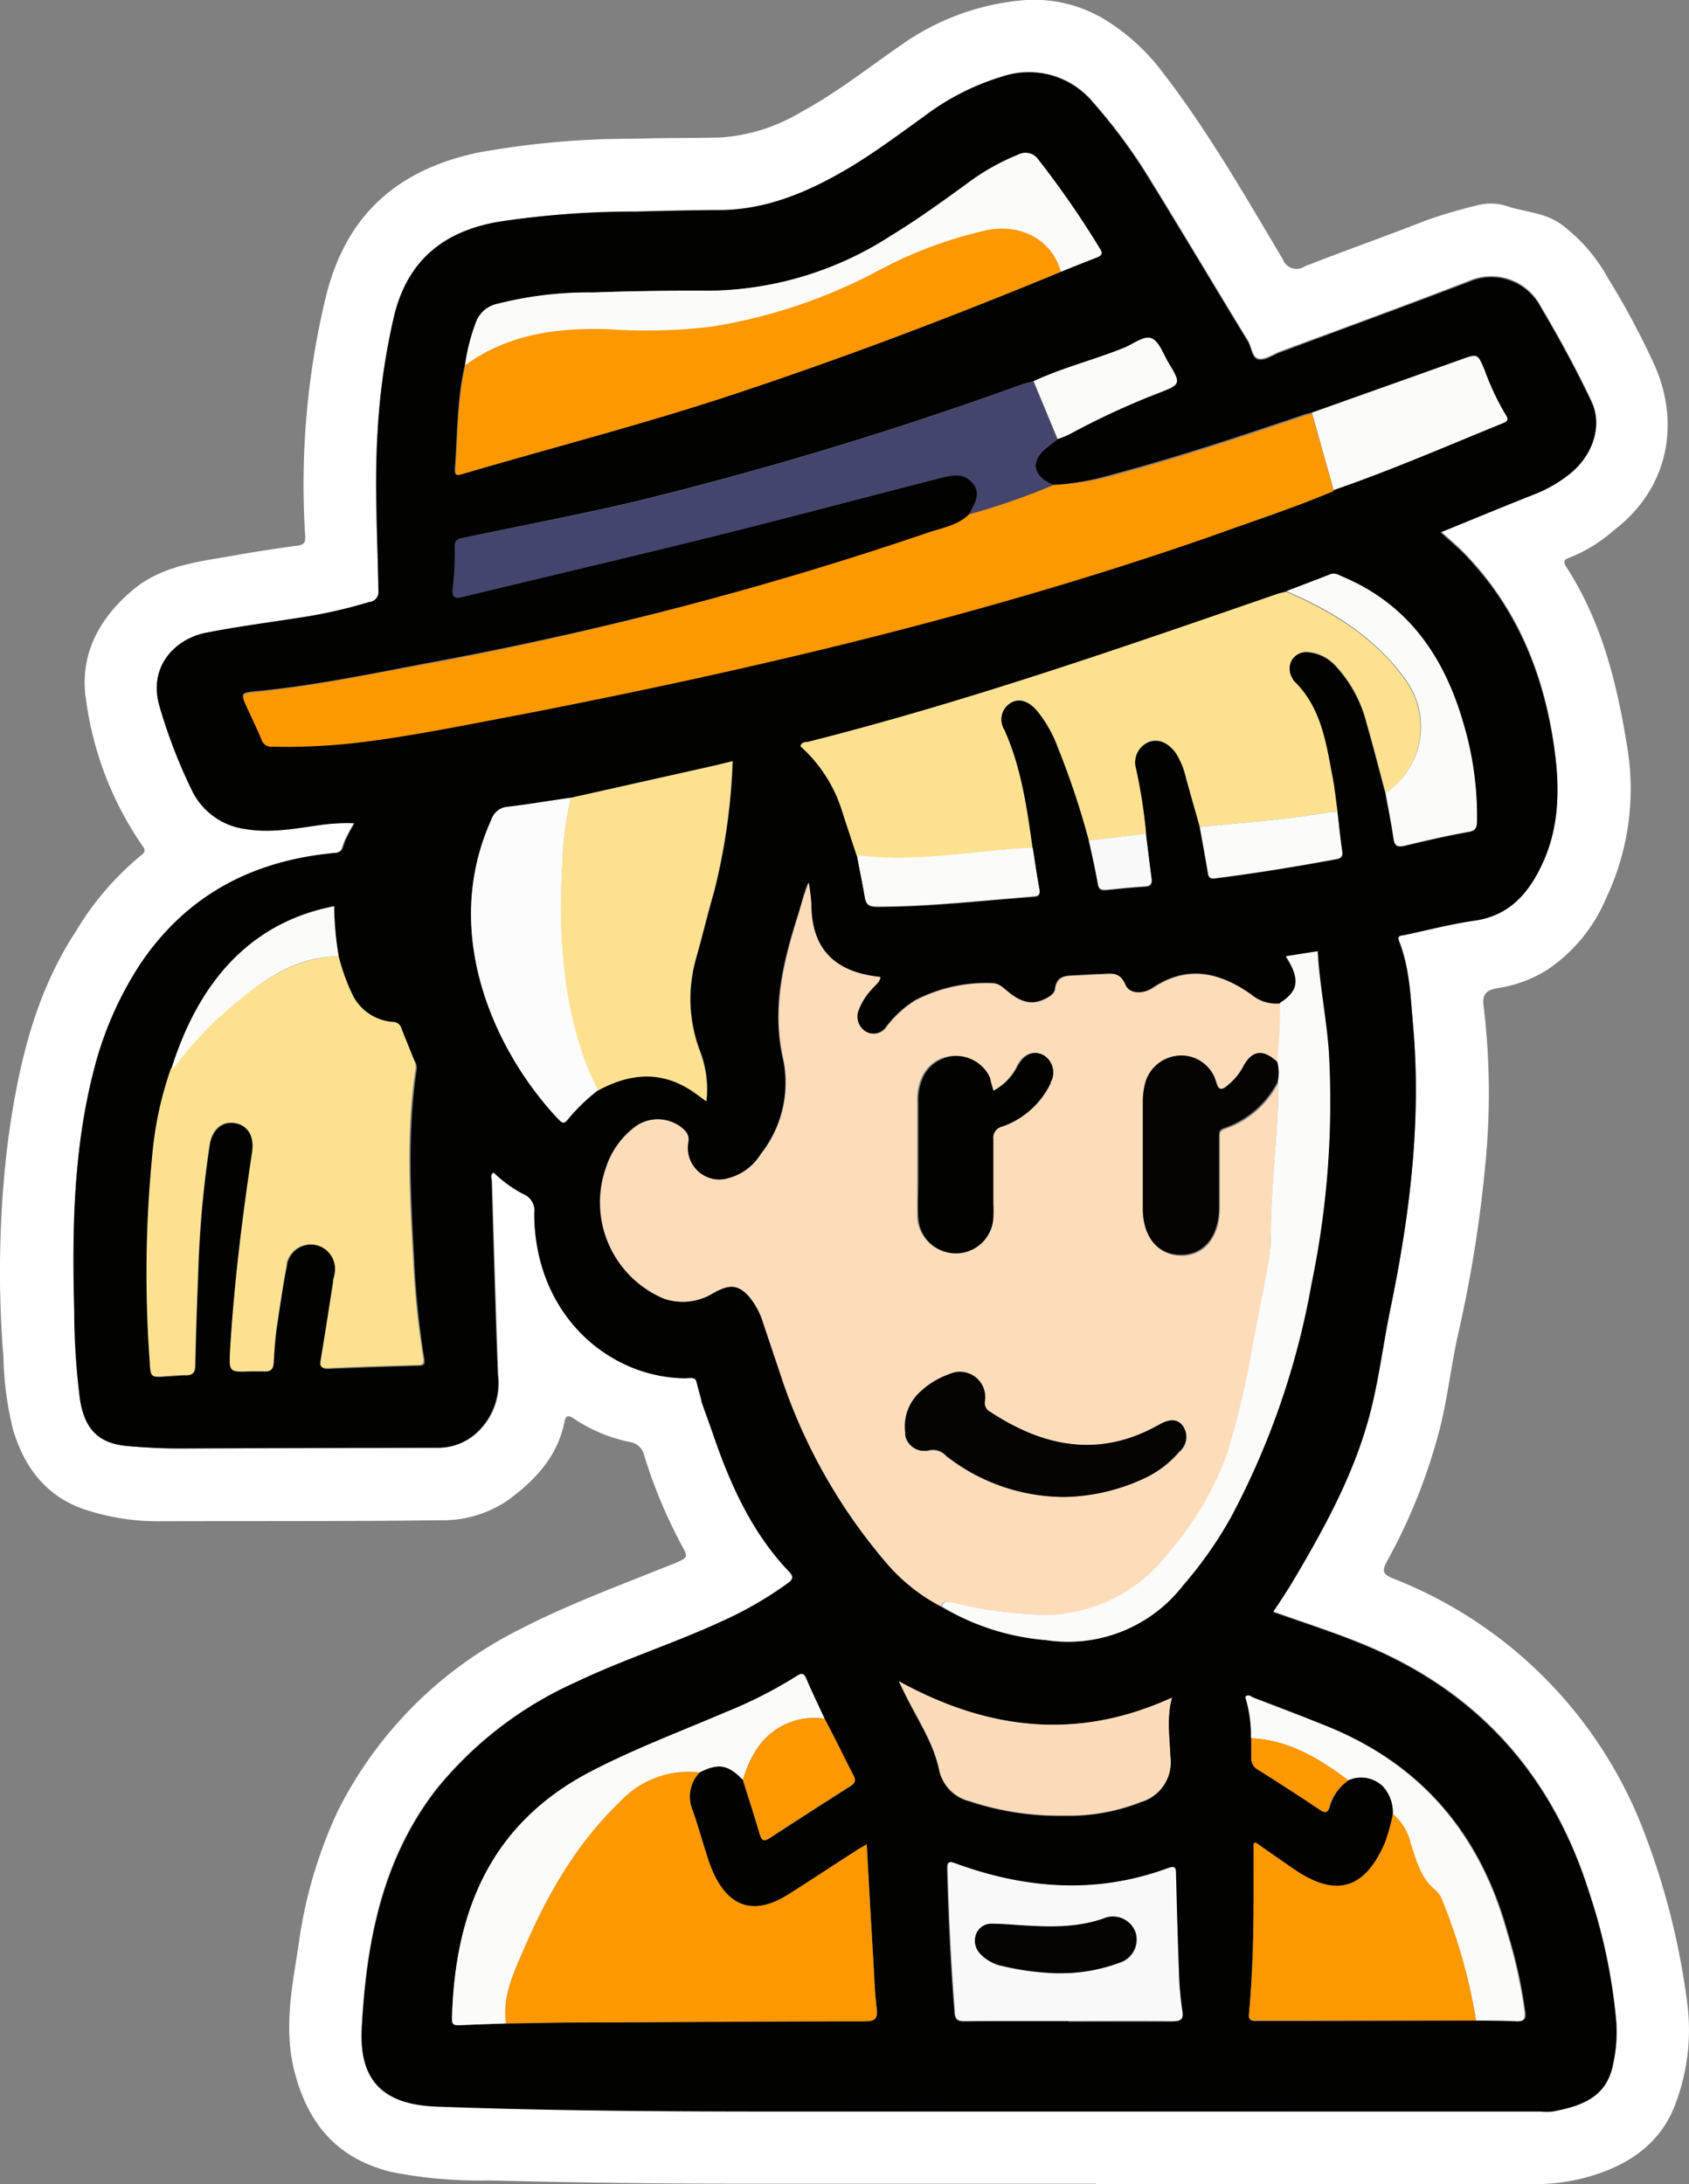 <svg xmlns="http://www.w3.org/2000/svg" viewBox="0 0 167.53 216.6"><rect x="0" y="0" width="167.53" height="216.6" fill="#808080" stroke="none"/><title>maria</title><g id="Layer_2" data-name="Layer 2"><g id="Maria"><path d="M108.74,216.55H72.63c-8,0-16.07-.12-24.1-.32a45,45,0,0,1-9.76-.85c-5.21-1.31-8.1-4.58-9.49-9.68-1.17-4.28-.36-8.41.3-12.57a45.64,45.64,0,0,1,3.92-13.52,40.3,40.3,0,0,1,18-18c4.69-2.43,9.62-4.26,14.51-6.22l.89-.35c1.38-.6,1.38-.6.66-1.9a50.14,50.14,0,0,1-3.67-8.83A1.7,1.7,0,0,0,62.46,143a15.6,15.6,0,0,1-5.59-2.35c-.55-.37-.77-.22-.88.34-.68,3.45-2.9,5.79-5.59,7.77a11.45,11.45,0,0,1-6.8,2c-9.23.12-18.46.07-27.69.1a23,23,0,0,1-7.54-1.18c-3.83-1.3-6-4.22-7.1-8a32.76,32.76,0,0,1-.93-7.11A105.43,105.43,0,0,1,.81,113c1-7.27,2.61-14.39,6.73-20.66A28.83,28.83,0,0,1,14,84.82c.41-.31.44-.51.13-.94A33.19,33.19,0,0,1,8.55,69.51c-.71-4.35,1.11-8,4.49-10.89,2.9-2.51,6.49-2.89,10.06-3.51,2.12-.39,4.25-.7,6.39-1,.73-.09.81-.37.78-1a79.48,79.48,0,0,1,2.07-23.76c2-8,7-12.46,14.94-14.19a84.65,84.65,0,0,1,15.48-1.4c2.87-.09,5.75-.06,8.62-.12a17.79,17.79,0,0,0,8.08-2.53c3.7-2,7-4.66,10.44-7A24.56,24.56,0,0,1,101.78,0a13.54,13.54,0,0,1,7.9,2,20.69,20.69,0,0,1,5.7,5.25c4.48,5.81,8.1,12.16,11.85,18.44a1.45,1.45,0,0,0,1.85.89,1.37,1.37,0,0,0,.32-.16c4-1.57,8.07-3,12.09-4.58a50.48,50.48,0,0,1,5.4-1.56,5.21,5.21,0,0,1,2.82.24c1.7.51,3.5.59,5.07,1.67a16.6,16.6,0,0,1,4.7,5.37,78.54,78.54,0,0,1,4.62,8.63c2.64,5.93,1.3,12.34-4,16.38a15.15,15.15,0,0,1-4.47,2.75c-.51.16-.59.4-.29.87,3.58,5.52,5.09,11.74,6.1,18.13a25.29,25.29,0,0,1-2.14,14.77,16,16,0,0,1-5.87,7.11A12.94,12.94,0,0,1,148.51,98c-1.27.21-1.5.76-1.34,1.9a71.55,71.55,0,0,1,.16,15.55,128.41,128.41,0,0,1-2.71,16.88c-.67,3-1,6.05-1.72,9a55.86,55.86,0,0,1-5.35,13.54c-.51.95-.35,1.26.62,1.66A43.64,43.64,0,0,1,162.81,181a73.19,73.19,0,0,1,4.55,17.69,20.61,20.61,0,0,1-1.07,9.66c-1.39,4.06-4.57,6.3-8.58,7.47a18.93,18.93,0,0,1-5.55.77H108.74ZM69.37,138.39a6,6,0,0,1,.22.68c.41,1.17.84,2.33,1.24,3.5,1.69,4.87,3.81,9.5,7.42,13.29.52.54.37.8-.16,1.18a36.87,36.87,0,0,1-6.2,3.61c-4.85,2.26-10,3.88-14.81,6.19a37.41,37.41,0,0,0-13.85,10.62c-5.41,7-6.91,15.18-7.36,23.65-.28,5.22,2.18,7.54,7.41,7.73,11.43.42,22.87.45,34.3.49,25.07.08,50.14,0,75.21,0a6,6,0,0,0,1.2,0c3.34-.6,5.39-1.67,6-4.6a15,15,0,0,0,.34-4.17,55.7,55.7,0,0,0-2.68-12.88c-3.72-11.93-11.34-20.28-23-24.88-2.74-1.08-5.56-2-8.36-3,.65-1,1.33-2,1.93-3.05,3.36-5.69,6.53-11.47,8-18,.66-3,1.07-6,1.69-9,1.92-9.27,3.1-18.61,2.26-28.1-.25-2.82-.33-5.68-1.38-8.36-.27-.7.23-.61.59-.69,2.3-.49,4.59-1.09,6.92-1.42,3.64-.52,5.54-3,6.86-6,1.61-3.72,1.54-7.63.94-11.56-1.08-7.22-3.8-13.67-9-18.94-.67-.68-1.4-1.29-2.2-2,3.18-1.29,6.22-2.56,9.29-3.77a13.45,13.45,0,0,0,3.49-2c2.34-1.85,3.29-4.8,2.2-7.12-1.53-3.25-3.26-6.4-5.09-9.5a5.53,5.53,0,0,0-7.08-2.45c-6.22,2.41-12.49,4.69-18.73,7-.71.26-1.47.82-2.12.71s-.7-1.2-1.09-1.82c-3.23-5.28-6.39-10.61-9.64-15.88a54.58,54.58,0,0,0-5.71-7.74,8.25,8.25,0,0,0-8.91-2.57,24.61,24.61,0,0,0-7.87,4c-2.53,1.82-5,3.68-7.72,5.27-3.9,2.3-8,4-12.63,4-2.76,0-5.52.08-8.27.15A88.72,88.72,0,0,0,49.4,22c-5.39,1-9,3.85-10.31,9.34A66.42,66.42,0,0,0,37.43,43c-.31,5.16,0,10.31.09,15.47a1,1,0,0,1-.72,1.22l-.16,0a47.85,47.85,0,0,1-7,1.57c-3.08.47-6.17.89-9.23,1.49s-5.77,3.38-4.57,7.31A51.61,51.61,0,0,0,19,78.37a6.86,6.86,0,0,0,5.34,3.82c2.54.42,5-.09,7.51-.43a19.35,19.35,0,0,1,3.23-.12c-.28.5-.48.84-.65,1.2a6.28,6.28,0,0,0-.47,1.1c-.13.53-.45.61-.95.66-8.09.77-14.64,4.24-19.17,11.14A34.8,34.8,0,0,0,9.4,105.9c-2.12,7.93-2.26,16-2,24.17A70.54,70.54,0,0,0,8,138.79c.52,3.32,2.2,4.43,4.91,4.63,1.63.13,3.27.23,4.91.22q12.77,0,25.54-.07a5.64,5.64,0,0,0,4.19-1.7,6.69,6.69,0,0,0,1.88-5.56c-.24-6.4-.42-12.79-.61-19.18,0-.28-.21-.64.2-.86a12.57,12.57,0,0,0,2.9,2.12A1.77,1.77,0,0,1,53,120.3c0,10.08,7.42,16.39,15.11,16.38a5.08,5.08,0,0,0,1.29,2.13Z" fill="#fff"/><path d="M68.1,136.68c-7.69,0-15.09-6.3-15.11-16.38a1.77,1.77,0,0,0-1.14-1.91,12.57,12.57,0,0,1-2.9-2.12c-.41.22-.21.58-.2.86.19,6.39.37,12.78.61,19.18a6.69,6.69,0,0,1-1.88,5.56,5.64,5.64,0,0,1-4.19,1.7q-12.76,0-25.54.07c-1.64,0-3.28-.09-4.91-.22-2.71-.2-4.39-1.31-4.91-4.63a70.54,70.54,0,0,1-.57-8.72c-.22-8.13-.08-16.24,2-24.17a34.8,34.8,0,0,1,4.46-10.16C18.41,88.84,25,85.37,33.1,84.6c.5,0,.82-.13.95-.66a6.28,6.28,0,0,1,.47-1.1c.17-.36.37-.7.65-1.2a19.66,19.66,0,0,0-3.25.16c-2.49.34-5,.85-7.51.43a6.86,6.86,0,0,1-5.34-3.82,51.89,51.89,0,0,1-3.23-8.3c-1.2-4,1.55-6.75,4.56-7.35s6.15-1,9.23-1.49a47.85,47.85,0,0,0,7-1.57,1,1,0,0,0,.91-1.08l0-.16c-.08-5.16-.4-10.31-.09-15.47A66.82,66.82,0,0,1,39.1,31.3C40.45,25.81,44,22.94,49.41,22A88.72,88.72,0,0,1,63,21c2.75-.07,5.51-.13,8.27-.15,4.63,0,8.73-1.75,12.63-4,2.69-1.59,5.19-3.45,7.72-5.27a24.61,24.61,0,0,1,7.87-4,8.26,8.26,0,0,1,8.9,2.57,54.12,54.12,0,0,1,5.73,7.82c3.25,5.27,6.41,10.6,9.64,15.88.39.62.37,1.71,1.09,1.82s1.41-.45,2.12-.71c6.24-2.34,12.51-4.62,18.73-7a5.53,5.53,0,0,1,7.08,2.45c1.83,3.1,3.56,6.25,5.09,9.5,1.09,2.32.14,5.27-2.2,7.12a13.45,13.45,0,0,1-3.49,2c-3.07,1.21-6.11,2.48-9.29,3.77.8.74,1.53,1.35,2.2,2,5.18,5.27,7.9,11.72,9,18.94.6,3.93.67,7.84-.94,11.56-1.32,3-3.22,5.47-6.86,6-2.33.33-4.62.93-6.92,1.42-.36.08-.86,0-.59.69,1.05,2.68,1.13,5.54,1.38,8.36.84,9.49-.34,18.83-2.26,28.1-.62,3-1,6-1.69,9-1.45,6.52-4.62,12.3-8,18-.6,1-1.28,2-1.93,3,2.8,1,5.62,1.88,8.36,3,11.64,4.6,19.26,13,23,24.88a55.7,55.7,0,0,1,2.68,12.88,15,15,0,0,1-.34,4.17c-.61,2.93-2.66,4-6,4.6a6,6,0,0,1-1.2,0H77.6c-11.43,0-22.87-.07-34.3-.49-5.23-.19-7.69-2.51-7.41-7.73.45-8.47,2-16.67,7.36-23.65a37.35,37.35,0,0,1,13.85-10.7c4.84-2.31,10-3.93,14.81-6.19a36.87,36.87,0,0,0,6.2-3.61c.53-.38.68-.64.16-1.18-3.61-3.79-5.73-8.42-7.42-13.29-.4-1.17-.83-2.33-1.24-3.5,0-.21-.44-1.37-.52-1.94S68.72,136.68,68.1,136.68Zm65.64,39.87a3.1,3.1,0,0,1,3.44.59,3.85,3.85,0,0,1,1,2.74,20.45,20.45,0,0,1-.79,2.88c-1.92,4.62-4.83,5.5-9,2.67-1.31-.89-2.6-1.8-3.86-2.68-.12.09-.18.11-.18.13a167,167,0,0,1-.46,16.89c-.06.58.21.67.69.66h4l17.85-.05c1.32,0,2.64,0,4,.07.75,0,1-.17.88-.94a48.76,48.76,0,0,0-1.73-7.82c-2.64-9.65-8.4-16.6-17.74-20.43-2.47-1-5-2-7.47-2.91-.21-.08-.44-.4-.76-.06.59,1.3.43,2.71.57,4.1v1.78a1.29,1.29,0,0,0,.63,1.29l6.18,4c.49.33.74.32.92-.29a4.82,4.82,0,0,1,1.85-2.62Zm-60.06,0c.56,1.78,1.14,3.56,1.67,5.35.18.58.32.81,1,.4q4-2.61,8-5.15c.48-.31.56-.58.31-1.05-1-1.87-1.91-3.75-2.86-5.62-.6-1.31-1.23-2.59-1.79-3.91-.25-.59-.44-.68-1-.31a44.75,44.75,0,0,1-6.91,3.49c-4.51,1.93-9.11,3.65-13.47,5.92-10,5.19-13.51,13.92-13.78,24.52,0,.56.17.68.69.65,1.55-.08,3.11-.12,4.67-.18,2.27,0,4.55-.08,6.83-.09,9.59,0,19.18-.12,28.77-.12,1,0,1.28-.29,1.16-1.28-.19-1.55-.24-3.11-.33-4.66-.23-3.82-.44-7.64-.66-11.61-.47.28-.82.47-1.14.68-2.22,1.43-4.41,2.88-6.64,4.29-3.35,2.12-5.91,1.32-7.5-2.3-.22-.51-.4-1-.57-1.58-.48-1.48-.9-3-1.41-4.45a3.46,3.46,0,0,1,.7-3.78c1.86-.95,2.8-.78,4.28.75ZM102.53,37.8c-.42.12-.85.22-1.26.36A373.47,373.47,0,0,1,63.1,49.71c-5.64,1.34-11.36,2.4-17,3.61-.51.11-.9.13-.91.82,0,1.44-.08,2.87-.22,4.3-.07.87.25.89,1,.72l24.88-6c7.55-1.88,15.07-3.89,22.6-5.81,1.09-.28,2.24-.52,3.12.52s.24,1.94-.24,2.87a.26.26,0,0,1-.08.22c-1.12,1.16-2.66,1.4-4.09,1.88A357.42,357.42,0,0,1,43.44,65.55c-6,1.12-12,2.42-18.18,3-1.39.14-1.38.19-.81,1.42s1,2.16,1.49,3.27A1,1,0,0,0,27,74a61.3,61.3,0,0,0,8.13-.36C40.6,73,46,71.87,51.34,70.83,74.65,66.31,97.73,60.91,120.17,53c4.06-1.43,8.15-2.78,12.12-4.47,5.69-2,11.22-4.37,16.8-6.61.54-.22.52-.41.23-.85a25.57,25.57,0,0,1-2.08-4.43c-.68-1.62-.67-1.62-2.34-1l-14.8,5.27c-.23.06-.47.1-.69.18-6.25,2.11-12.5,4.2-18.87,5.9a26.78,26.78,0,0,1-6.08,1.1c-2.07-.87-2.31-2.37-.59-3.74.34-.27.69-.52,1-.79a9.28,9.28,0,0,0,1.13-.47A77.1,77.1,0,0,1,114.9,39c2.23-.87,2.23-.9,1-3-.51-.85-.89-2.07-1.64-2.41s-1.83.54-2.73.91C108.55,35.69,105.43,36.45,102.53,37.8ZM56.65,79.11c-2.08.32-4.16.7-6.26.94a1.87,1.87,0,0,0-1.64,1.26c-5.18,11.45.58,23.31,6.68,29.72.36.37.56.43.9,0a18.29,18.29,0,0,1,3-2.9c3.13-1.72,6.27-2,9.38.06.44.29.86.62,1.38,1a10.54,10.54,0,0,0-.65-5A14.6,14.6,0,0,1,69.07,95c.62-2.19,1.14-4.4,1.78-6.59a61.37,61.37,0,0,0,1.84-12.94c-.64.15-1.32.33-2,.48ZM46.1,36.2c-.79,3.41-.73,6.89-1,10.35,0,.63.21.62.7.47C54.87,44.34,64,42,73,39,83.87,35.4,94.58,31.35,105.15,27c1.19-.48,2.37-1,3.56-1.42.45-.18.62-.34.3-.85a89.56,89.56,0,0,0-6.12-8.87,1.52,1.52,0,0,0-2-.49,22.22,22.22,0,0,0-5.08,2.89c-2.45,1.79-4.92,3.56-7.51,5.14a33.88,33.88,0,0,1-18.12,5.45c-3.79,0-7.59,0-11.39.17a36.74,36.74,0,0,0-9.39,1.13,2.9,2.9,0,0,0-2.1,1.62A19.31,19.31,0,0,0,46.1,36.2ZM33.59,94.84a32.14,32.14,0,0,1-.43-5C25.63,91.31,20.07,96.38,17,106a35,35,0,0,0-1.85,8.51,120.66,120.66,0,0,0-.27,20.47c.09,1.66.07,1.65,1.66,1.53.64,0,1.28-.11,1.92-.1s.92-.29.93-1c.06-3,.16-5.91.28-8.86a106.93,106.93,0,0,1,1.15-13c.25-1.53,1.27-2.35,2.5-2.15s2,1.33,1.72,2.92c-1,6.56-1.8,13.14-2.19,19.77-.11,2-.08,2,2,1.93q.66,0,1.32,0c.68.07.91-.23,1-.87.06-1.16.14-2.32.3-3.46.28-2.06.58-4.12,1-6.16a2.44,2.44,0,0,1,4.85.52,2,2,0,0,1,0,.26,6.19,6.19,0,0,1-.17.94c-.4,2.56-.79,5.13-1.22,7.69-.11.64,0,.85.69.82,3-.14,5.91-.22,8.87-.31.48,0,.71-.06.61-.67a86.44,86.44,0,0,1-1-9.65c-.34-6.39-.72-12.77.25-19.14a1.39,1.39,0,0,0-.24-.83c-.41-1-.85-2.07-1.25-3.11a.84.84,0,0,0-.84-.65,4.89,4.89,0,0,1-4.11-2.9A21,21,0,0,1,33.59,94.84Zm68.83-10.73c-.56-4-1.12-8-2.8-11.72a1.91,1.91,0,0,1,.58-2.64h0c.81-.53,1.78-.26,2.64.73a12.52,12.52,0,0,1,2.07,3.64,80.47,80.47,0,0,1,3.1,9.3c.31,1.44.64,2.87.9,4.32.1.56.39.59.83.55,1.27-.13,2.54-.26,3.82-.34.58,0,.74-.27.66-.82-.2-1.47-.37-2.93-.55-4.4a52.24,52.24,0,0,0-1-6.46,2.2,2.2,0,0,1,1.18-2.62c1-.45,2.07,0,2.84,1.16a7.83,7.83,0,0,1,.93,2.31c.45,1.64.92,3.28,1.38,4.92.27,1.53.54,3,.8,4.57.07.45.25.58.72.52,4-.51,8-1.16,12-1.9.48-.09.67-.26.59-.78-.19-1.3-.32-2.61-.47-3.91-.16-1.1-.26-2.22-.47-3.31-.66-3.44-1.11-7-3.81-9.61a1,1,0,0,1-.19-.3,1.76,1.76,0,0,1,0-1.92,1.72,1.72,0,0,1,1.68-.69,4.19,4.19,0,0,1,2.6,1.34,12.94,12.94,0,0,1,3.09,5.73c.67,2.29,1.25,4.61,1.87,6.92.27,1.49.59,3,.79,4.47.11.76.38.9,1.09.74,2.09-.5,4.2-1,6.32-1.37.75-.13.84-.44.86-1.09a32,32,0,0,0-1.32-9.58c-1.93-6.58-5.48-11.85-12-14.62-.4-.17-.77-.43-1.24-.24-1.45.57-2.9,1.12-4.35,1.67-.3.08-.62.14-.91.24C111.31,64.21,96,69.6,80.21,73.55c-.27.07-.66,0-.8.44a14.4,14.4,0,0,1,4.14,6.45c.49,1.47,1,3,1.45,4.42.26,1.37.56,2.73.77,4.1.11.76.39,1,1.2,1,5.2,0,10.34-.62,15.5-1,.61,0,.72-.24.61-.81C102.81,86.76,102.63,85.42,102.42,84.11ZM127,99.48a3.83,3.83,0,0,1-2.9-.87c-3.1-2.2-6.32-3-9.77-.68-1,.69-2.36.6-2.76-.35-.59-1.37-1.54-1-2.53-1-.72,0-1.44.06-2.15.11-1,.07-2.09-.11-2.27,1.39-.06.48-.61.82-1.09,1-1.35.66-2.47.11-3.52-.72-.5-.39-.92-.89-1.64-.89a15.31,15.31,0,0,0-7.63,1.71,10.88,10.88,0,0,0-2.81,2.56,1.52,1.52,0,0,1-2.09.54h0a1.73,1.73,0,0,1-.69-2.16,6.21,6.21,0,0,1,1.28-2c.29-.38.78-.65.85-1.21-4.27-.43-6.81-2.53-6.86-7.24a19.34,19.34,0,0,0-.26-2.13c-.45,1-.65,2.09-1,3.11-1.53,4.74-2.68,9.42-1.48,14.54a11.43,11.43,0,0,1-2.27,9.3,5.36,5.36,0,0,1-3.2,2.37,3.13,3.13,0,0,1-3.91-2.08,3.18,3.18,0,0,1-.09-1.44,1.3,1.3,0,0,0-.4-1.27A3.77,3.77,0,0,0,63,111.7a8.27,8.27,0,0,0-2.91,4.09,10.35,10.35,0,0,0,5.76,13,5.75,5.75,0,0,0,4.91-.58c1.43-.8,2.34-.91,3.46.3a7.35,7.35,0,0,1,1.47,2.72L77.3,136a55,55,0,0,0,10.54,18.92,18.15,18.15,0,0,0,5.47,4.39,23.92,23.92,0,0,0,10.38,3.34,14.4,14.4,0,0,0,13.58-5.43,40.16,40.16,0,0,0,4.74-6.75,78.18,78.18,0,0,0,8-23.2,88.76,88.76,0,0,0,1.75-22.88c-.23-3.34-.91-6.62-1.11-10l-3.14.49c1.5,2.23,1.32,3.39-.54,4.57ZM106,200.48h10.18c1,0,1.12-.24,1-1.14a30.28,30.28,0,0,1-.32-3.69c-.12-3.23-.21-6.47-.29-9.7,0-.61,0-.94-.84-.63-7,2.6-14,2-21-.47-.62-.22-.83-.26-.81.5.13,4.75.35,9.49.73,14.23.06.73.33.9,1,.89,3.43-.07,6.87-.05,10.3-.05ZM89.17,166.79c.31.65.49,1,.68,1.42,1.18,2.39,2.72,4.66,3.28,7.29a4.06,4.06,0,0,0,3,3.15,28.24,28.24,0,0,0,9.43,1.44,19.44,19.44,0,0,0,7.62-1.36,4.08,4.08,0,0,0,2.89-4.48c-.07-1.94-.39-3.89.16-5.85-9.25,4.19-18.13,3.24-27.06-1.67Z" fill="#020201"/><path d="M68.1,136.68c.5,0,.86-.14,1,.45s.36,1.3.45,1.72C68.79,138.89,68.33,137.48,68.1,136.68Z" fill="#fff"/><path d="M93.33,159.3a18.15,18.15,0,0,1-5.47-4.39A55,55,0,0,1,77.32,136l-1.6-4.77a7.35,7.35,0,0,0-1.47-2.72c-1.12-1.21-2-1.1-3.46-.3a5.75,5.75,0,0,1-4.91.58,10.35,10.35,0,0,1-5.76-13,8.2,8.2,0,0,1,3-4.11,3.77,3.77,0,0,1,4.75.36,1.3,1.3,0,0,1,.4,1.27,3.14,3.14,0,0,0,2.56,3.62,3.06,3.06,0,0,0,1.44-.1,5.36,5.36,0,0,0,3.2-2.37,11.43,11.43,0,0,0,2.27-9.3c-1.2-5.12,0-9.8,1.48-14.54a29.4,29.4,0,0,1,1-3.11,19.34,19.34,0,0,1,.26,2.13c0,4.71,2.59,6.81,6.86,7.24-.07.56-.56.83-.85,1.21a6.21,6.21,0,0,0-1.28,2,1.74,1.74,0,0,0,.67,2.21,1.53,1.53,0,0,0,2.1-.51v0a10.88,10.88,0,0,1,2.81-2.56,15.31,15.31,0,0,1,7.63-1.71c.72,0,1.14.5,1.64.89,1,.83,2.17,1.38,3.52.72.48-.23,1-.57,1.09-1,.18-1.5,1.28-1.32,2.27-1.39.71,0,1.43-.08,2.15-.11,1,0,1.94-.37,2.53,1,.4,1,1.73,1,2.76.35,3.45-2.29,6.67-1.52,9.77.68a3.83,3.83,0,0,0,2.9.87,57.19,57.19,0,0,1-.28,5.86c-1.4-1.31-2.52-1.16-3.4.52a5.87,5.87,0,0,1-1.43,1.74c-.65.57-1,.71-1.27-.34a3.53,3.53,0,0,0-3.76-2.53,3.71,3.71,0,0,0-3.3,3,7.36,7.36,0,0,0-.17,1.55V120c0,2.75,1.5,4.52,3.73,4.54s3.77-1.76,3.83-4.57v-7.06c0-.39-.08-.75.48-.93a9.31,9.31,0,0,0,5.3-4.56v1c-.07,4.89-.71,9.76-.75,14.66a16.71,16.71,0,0,1-.34,3c-.49,2.69-1,5.38-1.55,8.07a82.86,82.86,0,0,1-2.5,10.43c-1.15,3.55-3.36,6.59-5.65,9.5a15.57,15.57,0,0,1-12.27,6.08,43,43,0,0,1-9.31-1.23C93.92,158.83,93.53,158.73,93.33,159.3Zm12.27-10.85a19.39,19.39,0,0,0,8.09-1.93A10.22,10.22,0,0,0,117,144a1.9,1.9,0,0,0,.31-2.61c-.71-.86-1.62-.48-2.4,0C109,144.62,103.51,143.5,98.2,140a1,1,0,0,1-.54-1.06,2.51,2.51,0,0,0-2.12-2.84,2.56,2.56,0,0,0-1.42.2,8,8,0,0,0-2.94,1.81A4.59,4.59,0,0,0,89.76,142a1.91,1.91,0,0,0,1.92,1.89,2.32,2.32,0,0,0,.38,0,1.74,1.74,0,0,1,1.78.52A19.08,19.08,0,0,0,105.6,148.45Zm-7.06-40.28c-.13-.43-.28-.86-.45-1.28a3.65,3.65,0,0,0-6.7,0,5.37,5.37,0,0,0-.42,2.34V117c0,1.23,0,2.48,0,3.71a3.72,3.72,0,0,0,7.43,0c0-.48,0-1,0-1.44v-6.35a1.13,1.13,0,0,1,.89-1.26,8.4,8.4,0,0,0,4.79-4.29,2,2,0,0,0-.61-2.76l-.08,0c-1-.49-2-.06-2.59,1.23A5.65,5.65,0,0,1,98.54,108.17Z" fill="#fddcba"/><path d="M104.46,48.11a27.61,27.61,0,0,0,6.12-1c6.37-1.7,12.62-3.79,18.87-5.9.22-.08.46-.12.69-.18.71,2.56,1.43,5.11,2.15,7.67-4,1.69-8.06,3-12.12,4.47C97.73,61,74.65,66.41,51.34,70.93c-5.37,1-10.74,2.13-16.18,2.76a61.3,61.3,0,0,1-8.13.36,1,1,0,0,1-1.09-.71c-.47-1.11-1-2.19-1.49-3.27s-.58-1.28.81-1.42c6.13-.63,12.14-1.93,18.18-3A358.56,358.56,0,0,0,92.1,52.8c1.43-.48,3-.72,4.09-1.88A68.8,68.8,0,0,0,104.46,48.11Z" fill="#fc9800"/><path d="M137.44,78.64c-.62-2.31-1.2-4.63-1.87-6.92A12.94,12.94,0,0,0,132.48,66a4.19,4.19,0,0,0-2.6-1.34,1.72,1.72,0,0,0-1.68.69,1.76,1.76,0,0,0,0,1.92,1,1,0,0,0,.19.3c2.7,2.64,3.15,6.17,3.81,9.61.21,1.09.31,2.21.47,3.31a11.91,11.91,0,0,0-1.19.09c-4.13.73-8.31,1-12.47,1.41-.46-1.64-.93-3.28-1.38-4.92a7.83,7.83,0,0,0-.93-2.31c-.77-1.13-1.85-1.61-2.84-1.16a2.2,2.2,0,0,0-1.18,2.62,52.24,52.24,0,0,1,1,6.46l-5.66.69a80.47,80.47,0,0,0-3.1-9.3,12.78,12.78,0,0,0-2.07-3.62c-.86-1-1.83-1.26-2.64-.73a1.92,1.92,0,0,0-.6,2.64h0c1.68,3.75,2.24,7.75,2.8,11.75a15.39,15.39,0,0,0-1.79.07c-5.2.45-10.4,1.32-15.65.66-.48-1.47-1-3-1.45-4.42A14.4,14.4,0,0,0,79.39,74c.14-.48.53-.37.8-.44,15.78-4,31.1-9.34,46.45-14.64.29-.1.61-.16.91-.24,4.66,2,8.88,4.61,11.85,8.79a7.94,7.94,0,0,1-1.78,11.08Z" fill="#fce290"/><path d="M33.59,94.84a20.76,20.76,0,0,0,1.26,3.6,4.89,4.89,0,0,0,4.11,2.9.84.84,0,0,1,.84.65c.4,1,.84,2.07,1.25,3.11a1.43,1.43,0,0,1,.18.8c-1,6.37-.59,12.75-.25,19.14a86.44,86.44,0,0,0,1,9.65c.1.61-.13.66-.61.67-3,.09-5.92.17-8.87.31-.69,0-.8-.18-.69-.82.43-2.56.82-5.13,1.22-7.69,0-.31.14-.63.17-.94a2.44,2.44,0,0,0-4.77-1c0,.09,0,.18,0,.26-.37,2-.67,4.1-1,6.16-.16,1.14-.24,2.3-.3,3.46,0,.64-.27.94-1,.87q-.66,0-1.32,0c-2.06.08-2.09.08-2-1.93.39-6.63,1.2-13.21,2.19-19.77.24-1.59-.42-2.71-1.72-2.92s-2.25.62-2.5,2.15a106.93,106.93,0,0,0-1.15,13c-.12,3-.22,5.9-.28,8.86,0,.71-.2,1-.93,1s-1.28.05-1.92.1c-1.59.12-1.57.13-1.66-1.53a120.66,120.66,0,0,1,.27-20.47,35,35,0,0,1,1.85-8.51,1.46,1.46,0,0,0,.38-.27,35.36,35.36,0,0,1,6.32-6.5C26.62,96.85,29.69,94.89,33.59,94.84Z" fill="#fce290"/><path d="M69.4,175.76a3.46,3.46,0,0,0-.7,3.78c.51,1.47.93,3,1.41,4.45.17.53.35,1.07.57,1.58,1.59,3.62,4.15,4.42,7.5,2.3,2.23-1.41,4.42-2.86,6.64-4.29.32-.21.67-.4,1.14-.68.22,4,.43,7.79.66,11.61.09,1.55.14,3.11.33,4.66.12,1-.12,1.28-1.16,1.28-9.59,0-19.18.07-28.77.12-2.28,0-4.56.06-6.83.09-.38-2.64.72-4.93,1.71-7.24,2.34-5.47,5.25-10.58,9.59-14.74A9.3,9.3,0,0,1,69.4,175.76Z" fill="#fd9800"/><path d="M105.23,26.94C94.66,31.33,84,35.38,73.1,39c-9,3-18.14,5.34-27.21,8-.49.15-.74.16-.7-.47.23-3.46.17-6.94,1-10.35,4.27-3.09,9.14-3.74,14.23-3.57a54.74,54.74,0,0,0,10.16-.25A52.76,52.76,0,0,0,87.1,26.81a42.13,42.13,0,0,1,10.74-4C101.38,22.11,104.37,23.87,105.23,26.94Z" fill="#fd9801"/><path d="M56.65,79.11l14-3.13c.69-.15,1.37-.33,2-.48a61.37,61.37,0,0,1-1.84,12.94c-.64,2.19-1.16,4.4-1.78,6.59a14.6,14.6,0,0,0,.37,9.19,10.54,10.54,0,0,1,.65,5c-.52-.38-.94-.71-1.38-1-3.11-2.09-6.25-1.78-9.38-.06a21,21,0,0,1-1-2.16c-2.61-6.69-2.93-13.67-2.52-20.71A30.1,30.1,0,0,1,56.65,79.11Z" fill="#fce290"/><path d="M104.46,48.11A67.92,67.92,0,0,1,96.15,51a.26.26,0,0,1,.08-.22c.48-.93,1.09-1.86.24-2.87s-2-.8-3.12-.52c-7.53,1.92-15,3.93-22.6,5.81-8.28,2.07-16.59,4-24.88,6-.7.17-1,.15-1-.72a27.27,27.27,0,0,0,.23-4.34c0-.69.4-.71.91-.82,5.73-1.18,11.45-2.24,17.09-3.58a372.93,372.93,0,0,0,38.14-11.55c.41-.14.84-.24,1.26-.36l2.38,5.73c-.35.27-.7.52-1,.79C102.15,45.69,102.39,47.19,104.46,48.11Z" fill="#44456c"/><path d="M126.69,105.31a57.19,57.19,0,0,0,.28-5.86c1.86-1.18,2-2.36.59-4.63l3.14-.49c.2,3.43.88,6.71,1.11,10a88.65,88.65,0,0,1-1.71,22.93,78.18,78.18,0,0,1-8,23.2,40.16,40.16,0,0,1-4.74,6.75,14.4,14.4,0,0,1-13.58,5.43A23.92,23.92,0,0,1,93.4,159.3c.2-.57.59-.47,1.07-.38a43,43,0,0,0,9.31,1.23A15.59,15.59,0,0,0,116,153.88a32,32,0,0,0,5.65-9.5,82.86,82.86,0,0,0,2.5-10.43c.5-2.69,1.06-5.38,1.55-8.07a16.71,16.71,0,0,0,.34-3c0-4.9.68-9.77.75-14.66v-1A4.26,4.26,0,0,0,126.69,105.31Z" fill="#fbfbfa"/><path d="M146.42,200.37l-17.85,0h-4c-.48,0-.75-.08-.69-.66.57-5.62.43-11.25.46-16.89,0,0,.06,0,.18-.13,1.26.88,2.55,1.79,3.86,2.68,4.12,2.83,7,2,9-2.67a20.45,20.45,0,0,0,.79-2.88,5.46,5.46,0,0,1,1.77,2.92c.55,1.69,1,3.44,2.47,4.64a2.73,2.73,0,0,1,.7,1.1A55.41,55.41,0,0,1,146.42,200.37Z" fill="#fc9800"/><path d="M69.4,175.76a9.3,9.3,0,0,0-7.91,2.92c-4.34,4.16-7.25,9.27-9.59,14.74-1,2.31-2.09,4.6-1.71,7.24-1.56.06-3.12.1-4.67.18-.52,0-.7-.09-.69-.65.27-10.6,3.8-19.33,13.78-24.52,4.36-2.27,9-4,13.47-5.92A44.19,44.19,0,0,0,79,166.22c.57-.37.76-.28,1,.31.56,1.32,1.19,2.6,1.79,3.91a6.8,6.8,0,0,0-6.56,2.76,10.75,10.75,0,0,0-1.54,3.31C72.22,175,71.28,174.81,69.4,175.76Z" fill="#fbfbf9"/><path d="M105.23,26.94c-.86-3.07-3.85-4.81-7.36-4.11a42.13,42.13,0,0,0-10.74,4,52.74,52.74,0,0,1-16.6,5.57,54.74,54.74,0,0,1-10.16.25c-5.09-.17-10,.48-14.23,3.57a19,19,0,0,1,1.16-4.5,2.91,2.91,0,0,1,2.1-1.61A36.57,36.57,0,0,1,58.89,29c3.8-.13,7.6-.2,11.39-.17A33.88,33.88,0,0,0,88.4,23.37C91,21.79,93.46,20,95.91,18.23A22.22,22.22,0,0,1,101,15.34a1.52,1.52,0,0,1,2,.49,92,92,0,0,1,6.11,8.84c.32.51.15.67-.3.85C107.6,26,106.42,26.46,105.23,26.94Z" fill="#fbfbf9"/><path d="M106,200.42H95.73c-.7,0-1-.16-1-.89-.38-4.74-.6-9.48-.73-14.23,0-.76.19-.72.81-.5,6.93,2.52,13.92,3.07,21,.47.84-.31.82,0,.84.63.08,3.23.17,6.47.29,9.7a30.28,30.28,0,0,0,.32,3.69c.15.9,0,1.16-1,1.14C112.82,200.38,109.43,200.42,106,200.42ZM105,195.68a16.56,16.56,0,0,0,6-1,2.41,2.41,0,0,0,1.67-3v0a2.35,2.35,0,0,0-3-1.46l-.16.06c-2.79,1-5.64.85-8.51.66-.87-.06-1.75-.15-2.62-.13a1.6,1.6,0,0,0-1.56,1.11,1.84,1.84,0,0,0,.45,1.88A4.11,4.11,0,0,0,99.43,195a26.59,26.59,0,0,0,5.54.7Z" fill="#f9f9f9"/><path d="M56.65,79.11a29.59,29.59,0,0,0-.86,6.13c-.41,7-.09,14,2.52,20.71.28.74.67,1.44,1,2.16a18.29,18.29,0,0,0-3,2.9c-.34.45-.54.39-.9,0-6.1-6.41-11.86-18.27-6.68-29.72A1.87,1.87,0,0,1,50.37,80C52.49,79.76,54.57,79.38,56.65,79.11Z" fill="#fcfcfc"/><path d="M89.17,166.73c8.93,4.91,17.81,5.86,27.08,1.61-.55,2-.23,3.91-.16,5.85a4.08,4.08,0,0,1-2.89,4.48,19.44,19.44,0,0,1-7.62,1.36,28.24,28.24,0,0,1-9.43-1.44,4.06,4.06,0,0,1-3-3.15c-.56-2.63-2.1-4.9-3.28-7.29C89.66,167.77,89.48,167.38,89.17,166.73Z" fill="#fbdbb9"/><path d="M146.42,200.37a54.77,54.77,0,0,0-3.32-11.83,2.73,2.73,0,0,0-.7-1.1c-1.51-1.2-1.92-3-2.47-4.64a5.46,5.46,0,0,0-1.77-2.92,3.85,3.85,0,0,0-1-2.74,3.1,3.1,0,0,0-3.44-.59c-2.88-2.18-5.9-4-9.64-4.17a13.11,13.11,0,0,0-.57-4.1c.32-.34.55,0,.76.06,2.5,1,5,1.89,7.47,2.91,9.34,3.83,15.1,10.78,17.74,20.43a48.76,48.76,0,0,1,1.73,7.82c.08.77-.13,1-.88.94C149.1,200.37,147.74,200.38,146.42,200.37Z" fill="#fbfbf9"/><path d="M137.44,78.64a7.92,7.92,0,0,0,2.16-11l-.16-.23c-3-4.18-7.19-6.81-11.85-8.79,1.45-.55,2.9-1.1,4.35-1.67.47-.19.84.07,1.24.24,6.56,2.77,10.11,8,12,14.62a32,32,0,0,1,1.32,9.58c0,.65-.11,1-.86,1.09-2.12.38-4.23.87-6.32,1.37-.71.16-1,0-1.09-.74C138,81.61,137.71,80.11,137.44,78.64Z" fill="#fbfbfa"/><path d="M132.29,48.6c-.72-2.56-1.44-5.11-2.15-7.67l14.76-5.25c1.67-.59,1.66-.59,2.34,1a25.57,25.57,0,0,0,2.08,4.43c.29.44.31.63-.23.85C143.51,44.23,138,46.63,132.29,48.6Z" fill="#fbfbfa"/><path d="M85,84.81c5.25.66,10.45-.21,15.65-.66.6-.05,1.2-.05,1.79-.07.21,1.34.39,2.68.64,4,.11.57,0,.77-.61.81-5.16.41-10.3,1-15.5,1-.81,0-1.09-.26-1.2-1C85.54,87.54,85.24,86.18,85,84.81Z" fill="#fbfbfa"/><path d="M73.7,176.51a10.75,10.75,0,0,1,1.54-3.31,6.8,6.8,0,0,1,6.56-2.76c1,1.87,1.9,3.75,2.86,5.62.25.47.17.74-.31,1.05q-4,2.53-8,5.15c-.63.41-.77.18-1-.4C74.84,180.11,74.26,178.29,73.7,176.51Z" fill="#fd9801"/><path d="M104.91,43.53l-2.38-5.73c2.9-1.35,6-2.11,9-3.33.9-.37,2-1.26,2.73-.91s1.13,1.56,1.64,2.41c1.26,2.1,1.26,2.13-1,3a77.24,77.24,0,0,0-8.9,4.14A10.23,10.23,0,0,1,104.91,43.53Z" fill="#fbfbfa"/><path d="M33.59,94.84c-3.9,0-7,2-9.86,4.34a35.36,35.36,0,0,0-6.32,6.5A1.46,1.46,0,0,1,17,106c3-9.57,8.6-14.64,16.13-16.11A32.14,32.14,0,0,0,33.59,94.84Z" fill="#fbfbfa"/><path d="M119,82c4.16-.42,8.34-.68,12.47-1.41a11.91,11.91,0,0,1,1.19-.09c.15,1.3.28,2.61.47,3.91.08.52-.11.69-.59.78-4,.74-8,1.39-12,1.9-.47.06-.65-.07-.72-.52C119.56,85,119.29,83.51,119,82Z" fill="#fbfbfa"/><path d="M124.1,172.38c3.74.16,6.76,2,9.64,4.17a4.8,4.8,0,0,0-1.9,2.65c-.18.61-.43.62-.92.29q-3.07-2.06-6.18-4a1.29,1.29,0,0,1-.63-1.29C124.1,173.56,124.1,173,124.1,172.38Z" fill="#fc9800"/><path d="M108,83.36l5.66-.69c.18,1.47.35,2.93.55,4.4.08.55-.08.79-.66.82-1.28.08-2.55.21-3.82.34-.44,0-.73,0-.83-.55C108.66,86.23,108.33,84.8,108,83.36Z" fill="#f9f9f9"/><path d="M126.69,105.31a4.23,4.23,0,0,1,0,2,9.31,9.31,0,0,1-5.3,4.56c-.56.18-.47.54-.48.93v7.06c-.06,2.81-1.55,4.59-3.83,4.57s-3.71-1.79-3.73-4.54V109.24a7.36,7.36,0,0,1,.17-1.55,3.71,3.71,0,0,1,3.3-3,3.53,3.53,0,0,1,3.76,2.53c.31,1,.62.91,1.27.34a5.87,5.87,0,0,0,1.43-1.74C124.17,104.11,125.29,104,126.69,105.31Z" fill="#050403"/><path d="M105.6,148.45a19,19,0,0,1-11.76-4.1,1.74,1.74,0,0,0-1.78-.52,1.91,1.91,0,0,1-2.26-1.45,2.58,2.58,0,0,1,0-.39,4.59,4.59,0,0,1,1.42-3.91,8,8,0,0,1,2.94-1.81,2.51,2.51,0,0,1,3.54,2.64A1,1,0,0,0,98.2,140c5.31,3.49,10.81,4.61,16.67,1.33.78-.44,1.69-.82,2.4,0a1.9,1.9,0,0,1-.31,2.61,10.22,10.22,0,0,1-3.27,2.57A19.55,19.55,0,0,1,105.6,148.45Z" fill="#050403"/><path d="M98.54,108.17a5.63,5.63,0,0,0,2.34-2.32c.64-1.29,1.63-1.72,2.59-1.23a2,2,0,0,1,.74,2.73.56.56,0,0,1,0,.08,8.4,8.4,0,0,1-4.79,4.29,1.13,1.13,0,0,0-.89,1.26c0,2.12,0,4.24,0,6.35a13.48,13.48,0,0,1,0,1.44,3.72,3.72,0,0,1-7.43,0c-.1-1.23,0-2.48,0-3.71v-7.79a5.37,5.37,0,0,1,.42-2.34,3.65,3.65,0,0,1,6.7,0C98.28,107.34,98.42,107.75,98.54,108.17Z" fill="#020201"/><path d="M105,195.68a26.93,26.93,0,0,1-5.58-.74,4.11,4.11,0,0,1-2.18-1.18,1.84,1.84,0,0,1-.45-1.88,1.6,1.6,0,0,1,1.56-1.11c.87,0,1.75.07,2.62.13,2.87.19,5.72.32,8.51-.66a2.35,2.35,0,0,1,3.08,1.25l.06.15a2.41,2.41,0,0,1-1.63,3h0A16.63,16.63,0,0,1,105,195.68Z" fill="#050403"/></g></g></svg>
